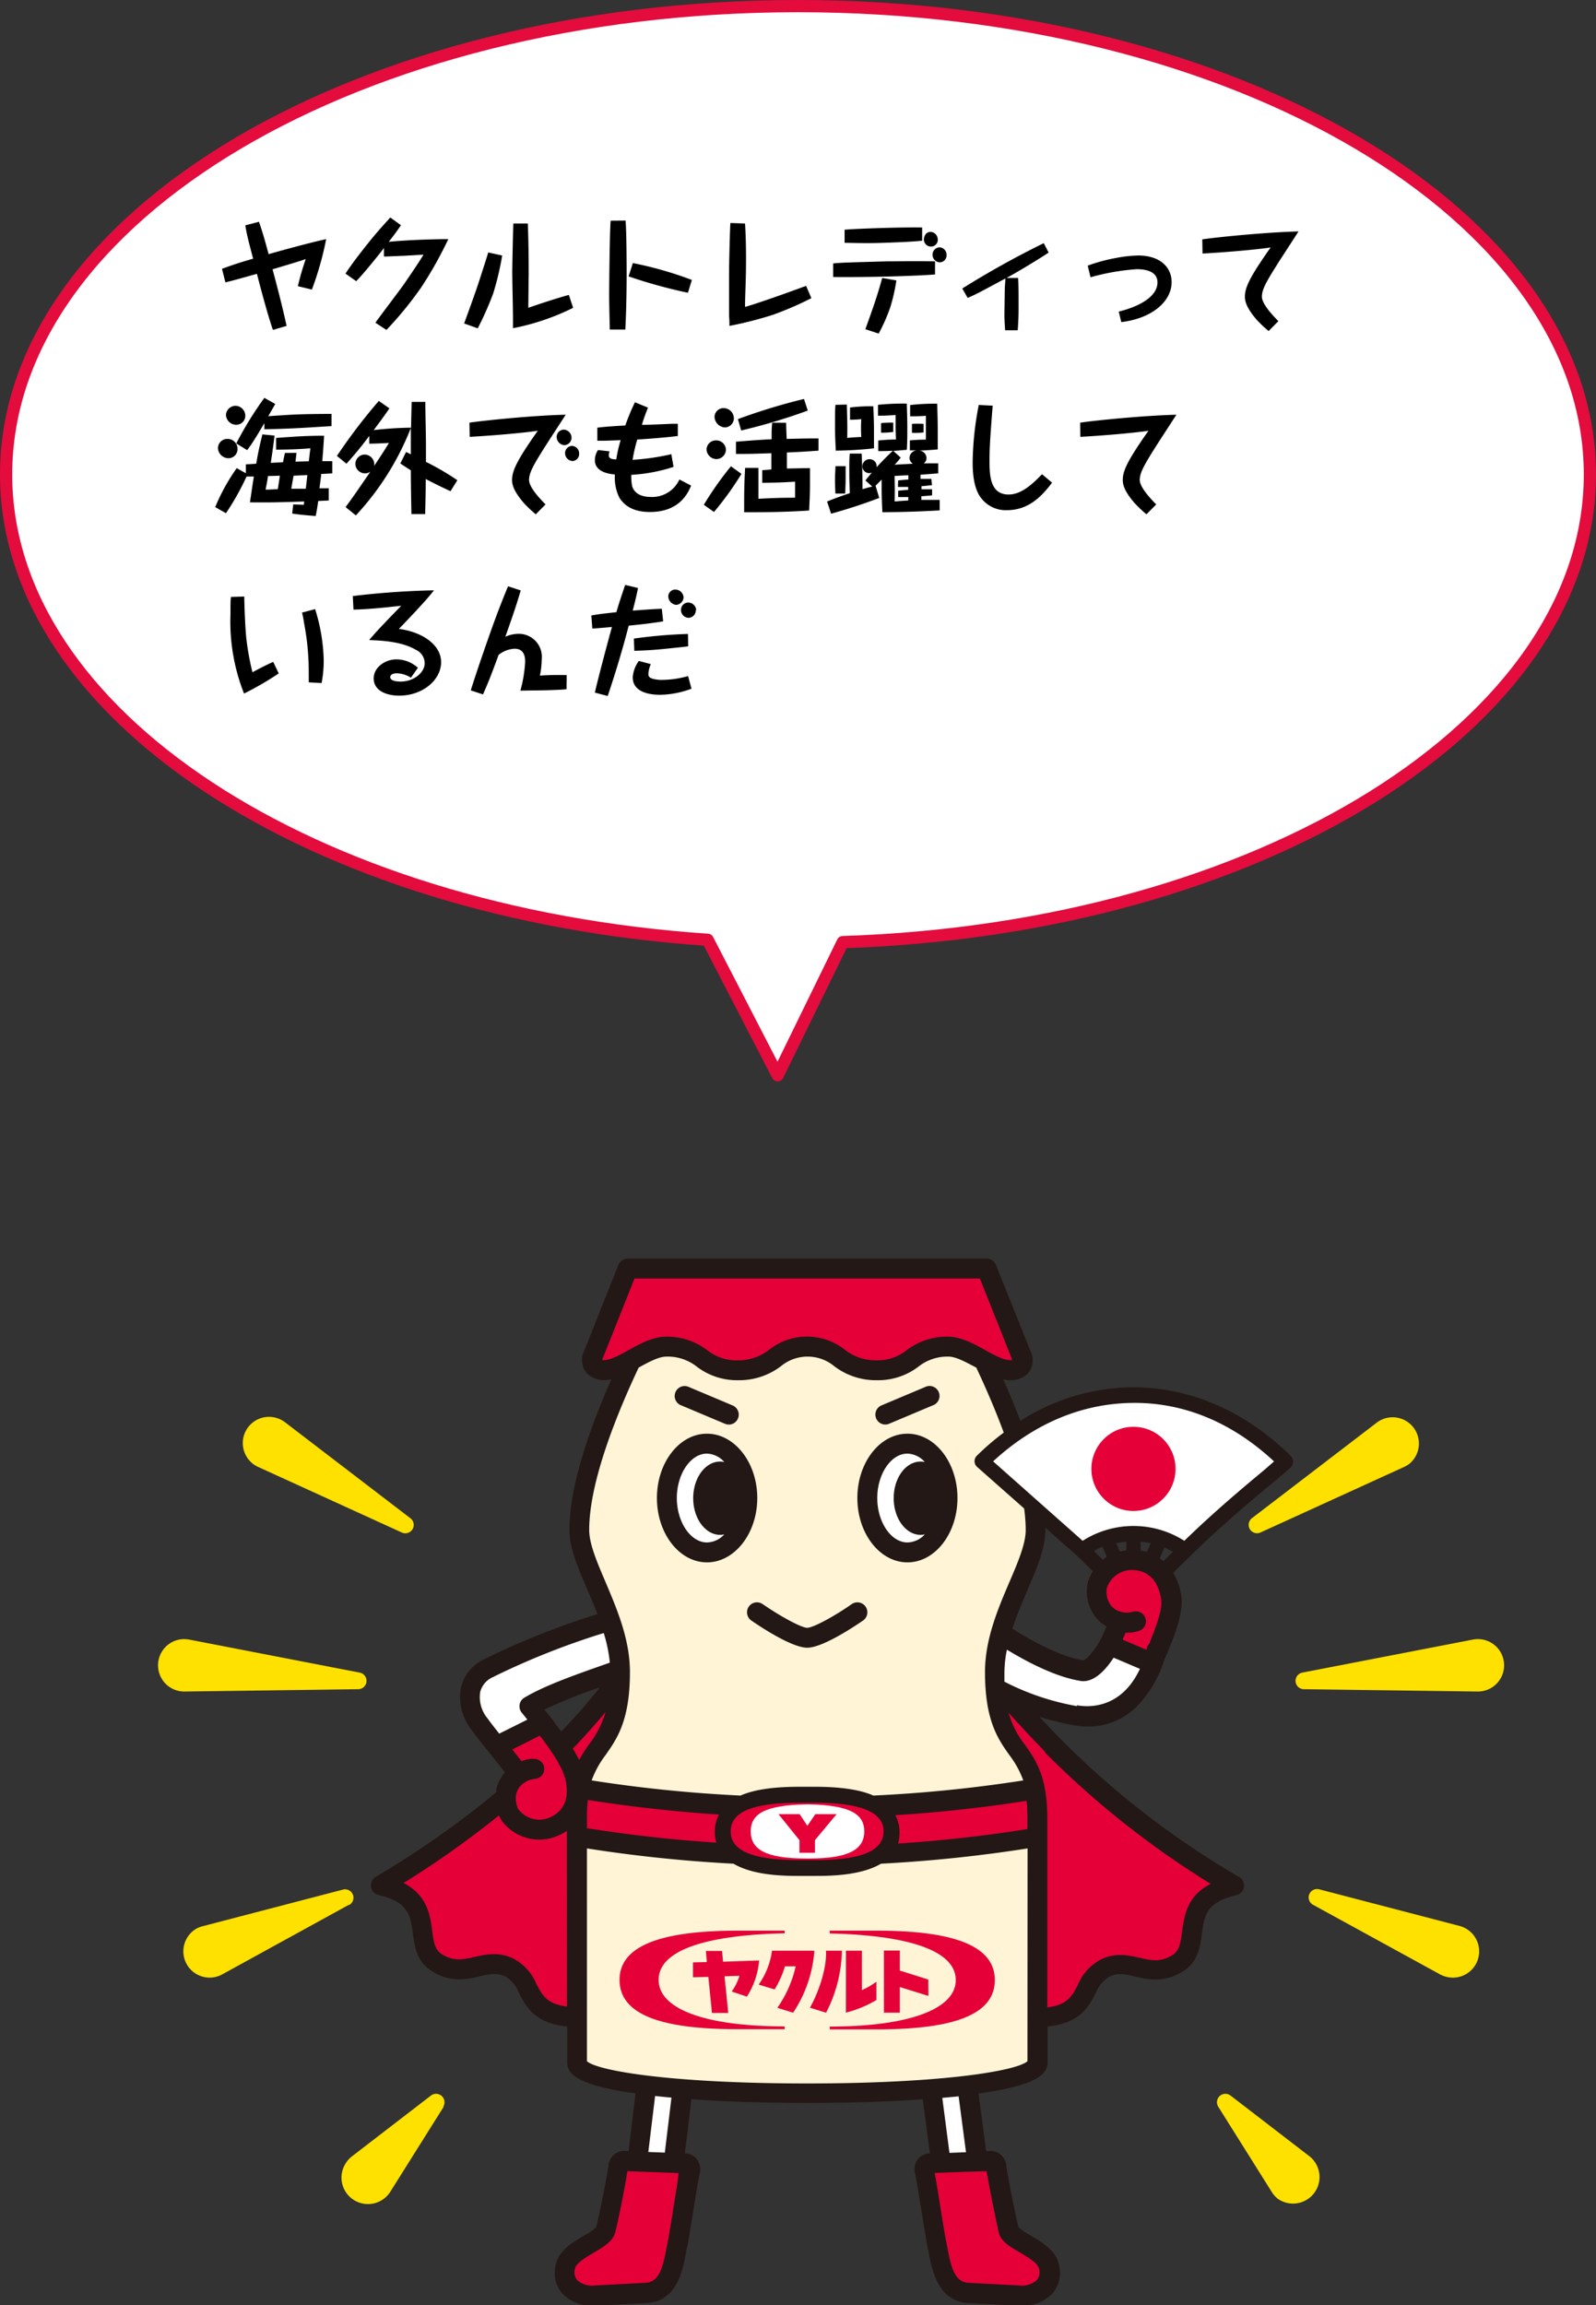 <svg xmlns="http://www.w3.org/2000/svg" viewBox="0 0 261.34 377.32"><rect x="0" y="0" width="261.34" height="377.32" fill="#333333" stroke="none"/><defs><style>.cls-1,.cls-5{fill:#fff;}.cls-1{stroke:#e30c3d;stroke-linecap:round;stroke-linejoin:round;stroke-width:2px;}.cls-2{fill:#ffe100;}.cls-3,.cls-7{fill:#e50038;}.cls-4{fill:#231815;}.cls-6{fill:#fff4d6;}.cls-7{fill-rule:evenodd;}</style></defs><g id="レイヤー_2" data-name="レイヤー 2"><g id="ph"><path class="cls-1" d="M260.34,77.66C260.34,35.32,202.28,1,130.67,1S1,35.32,1,77.66C1,117,51.23,149.48,115.88,153.82L127.34,176,138,154.2C206.18,152,260.34,118.55,260.34,77.66Z"/></g><g id="text"><path d="M48.77,46.84c.3-1.2.44-1.76.68-2.54.08-.3.52-1.62.6-1.9-.3.1-.52.2-.88.3-.86.28-1.22.38-4.54,1.38.82,3.06,1.62,6.14,2.3,9.26L44.69,54c-.86-2.5-1.82-6.1-2.62-9.18-3.06.86-4.1,1.14-5.16,1.4L36.35,44c2.28-.84,3.44-1.18,5.1-1.66-.64-2.46-1-3.68-1.28-5.46l2.24-.58c.74,2.2.9,2.84,1.58,5.3,2.12-.62,7.24-2,9.42-2.46a51.89,51.89,0,0,1-2.34,8.26Z"/><path d="M61.47,52.82c.7-1,3.92-5.24,4.56-6.14.22-.32,2.44-3.52,3.32-5l-3.08.18-3,.12h-.4V40.6c-.9,1.18-3.38,4.26-4.54,5.42l-1.76-1.24c1.14-1.72,2.4-3.34,3.68-4.94s1.92-2.32,3.66-4.24l1.74,1.26c-.66,1-1.52,2.14-2,2.72,3.38-.34,8.56-.46,9.76-.44A65.6,65.6,0,0,1,69,47a58.81,58.81,0,0,1-5.72,7Z"/><path d="M82.23,41.82A46.45,46.45,0,0,1,80.77,48a52.36,52.36,0,0,1-2.54,5.74L76,52.94c1.88-5.16,2.08-5.74,3-8.62.32-1,.72-2.2.94-3Zm4.2-5.24c.1,2.64.14,5.28.14,7.92,0,.94-.06,5-.06,5.88,2.54-.9,6.12-2,6.64-2.1l.7,2.1A38.56,38.56,0,0,1,84,53.72c0-.48,0-.86,0-1.36,0-1.94-.12-6.24-.12-8,0-.44.12-6.66.18-7.78Z"/><path d="M102.43,36.1c.16,1.56.18,6.84.18,8.6,0,2.86-.06,6.42-.22,9.24H99.85c0-1-.1-3.12-.1-6,0-1.06.08-9.88.24-11.82Zm10.22,11.82a83.34,83.34,0,0,1-9.72-2.68l.7-2.18a59.85,59.85,0,0,1,9.66,2.76Z"/><path d="M122,36.58c.06,1,.16,2.86.16,5.58,0,1.14,0,2.66-.1,5.32-.06,1.78-.06,2.16-.06,2.76,2.36-.68,7.3-2.46,9.58-3.3l.42-.14.86,2a54.14,54.14,0,0,1-6.22,2.7,60.81,60.81,0,0,1-7.2,1.84c0-.56,0-1-.06-1.6,0-2.56,0-5.78,0-7.24,0-1.12.14-7.06.22-8Z"/><path d="M153.11,44.92c-2.56.22-10,.48-16.68.42V43.12c1.32-.14,2.42-.16,8.68-.34,1.5,0,4.82-.06,8,0ZM151,39.4c-2,.2-4.14.26-6.22.34-2.42.08-3.46.06-6.48,0V37.6c1.9-.18,9.92-.44,12.7-.36Zm-4.22,6.5a30.33,30.33,0,0,1-1,4.4,29.13,29.13,0,0,1-1.9,4.3l-2.18-.72c1.34-3.7,2-5.62,2.76-8.38Zm6.78-6.72a1.11,1.11,0,0,1-1.12,1.18,1.18,1.18,0,0,1-1.16-1.2c0-.16.14-1.2,1.08-1.2A1.22,1.22,0,0,1,153.55,39.18ZM155,41.74a1.15,1.15,0,0,1-1.12,1.2,1.25,1.25,0,0,1-1.18-1.22,1.2,1.2,0,0,1,1.18-1.24A1.23,1.23,0,0,1,155,41.74Z"/><path d="M171.71,41.34c-1.24.84-5,3.14-6.9,4.16h1.9c.08,1,.08,2.72.08,4.08,0,1.84,0,2.42-.14,4.48h-2.06c-.06-.8-.12-1.7-.12-2.62,0-.18.06-3.82.06-4.12s.1-1.46.1-1.74c-4.28,2.3-4.7,2.54-6.18,3.18l-.88-1.54a148.9,148.9,0,0,1,13.34-7.42Z"/><path d="M178.11,43.48a27,27,0,0,1,4.66-1.26,21.1,21.1,0,0,1,3.6-.4c3.68,0,5.48,2,5.48,4.36,0,3.16-3.22,5.94-8.24,6.54L183.19,51c3.1-.76,6.34-2.34,6.34-4.78,0-1.7-1.7-2.16-3.38-2.16a37.28,37.28,0,0,0-7.58,1.32Z"/><path d="M196.87,39.18c2.08-.32,10.18-1.16,15.76-1.3-.56.88-3.06,4.7-3.54,5.48-1.78,2.82-2.46,4.06-2.46,5.2s1.64,2.94,2.7,4l-1.6,1.62a20.49,20.49,0,0,1-2-1.9c-1.26-1.48-1.88-2.64-1.88-3.68s.3-2.14,1.94-4.74c.28-.44,1.14-1.78,2.28-3.36-1.42.24-6.4.74-11.16,1Z"/><path d="M48.55,74.12c-.06.58-.08.68-.16,1.44l2.18-.06c.12-1,.12-1.14.26-2.12-1.68.12-2.84.2-5.62.22l0-1.92c3.22-.24,5-.36,7.86-.36-.08,1.38-.18,2.76-.3,4.16l1.64,0v2l-1.82.1c0,.34-.24,2-.28,2.34l1.52,0v2L52.11,82c-.2,1.4-.3,1.9-.42,2.46-1.68-.14-2.44-.2-3.84-.4l.16-1.5c.26,0,1.48.06,1.76.06,0-.24,0-.3.06-.54-3.82.12-5.12.18-8.9.14.3-2,.32-2.26.64-4.22-.72,0-.8,0-1.2,0A42.55,42.55,0,0,1,37,84l-1.76-1a32.67,32.67,0,0,1,3.52-6.38l1.5.84V76c.24,0,1.42-.08,1.7-.1.26-1.64.5-2.68,1-4.8l2,.2c-.28,2.16-.28,2.16-.62,4.46l2-.1c.22-1.12.26-1.26.32-1.52Zm-9.66-.66A1.48,1.48,0,0,1,37.45,75a1.74,1.74,0,0,1-1.76-1.66,1.52,1.52,0,0,1,1.58-1.5A1.61,1.61,0,0,1,38.89,73.46Zm1.28-5.4a1.47,1.47,0,0,1-1.52,1.46A1.68,1.68,0,0,1,37,67.9a1.58,1.58,0,0,1,1.56-1.48A1.64,1.64,0,0,1,40.17,68.06Zm-1.48,4.52a57.18,57.18,0,0,1,4.6-7.46l1.78,1-1.14,2c4.5-.3,5-.34,10.36-.38v2c-4.42.28-6.74.44-11,.52v-1c-1.44,2.42-2,3.34-2.82,4.42Zm5.18,5.34c0,.36-.3,1.76-.38,2.22.36,0,.54,0,2-.08.14-.86.24-1.54.34-2.2ZM47.69,80c.32,0,.5,0,.6,0l1.78,0c.06-.44.22-1.88.26-2.24l-2.26.1Z"/><path d="M73.77,80.4c-1.12-.52-2.58-1.22-4.06-2,0,1.58,0,2-.08,5.22v.52l-2.26,0c-.06-3.42-.08-3.8-.1-7.16-.48-.3-.78-.5-1.72-1.12l.94-1.88c.32.14.34.16.78.38,0-.22,0-3.74,0-4.3a45.1,45.1,0,0,1-9,14.3L56.59,83c1.3-1.78,1.58-2.18,4.06-5.8a1.5,1.5,0,0,1-.88.28,1.59,1.59,0,0,1-1.58-1.54,1.55,1.55,0,0,1,1.54-1.54,1.61,1.61,0,0,1,1.54,1.86c1.46-2.2,1.62-2.46,2.42-3.76-1.6.08-2,.1-3.22.12V71.34a57.6,57.6,0,0,1-3.74,4.56l-1.56-1.28a93.21,93.21,0,0,1,6.86-9l1.74,1.22c-1.28,1.84-1.42,2-2.58,3.56a57.49,57.49,0,0,1,6.12-.4c0-.34.08-3.54.1-4.22l2.24,0c0,2.46.1,5,.1,7.34,0,.94,0,1.54,0,2.48a42.51,42.51,0,0,1,5.14,3Z"/><path d="M76.87,69.18C79,68.86,87.05,68,92.63,67.88c-.56.88-3.06,4.7-3.54,5.48-1.78,2.82-2.46,4.06-2.46,5.2s1.64,2.94,2.7,4l-1.6,1.62a20.49,20.49,0,0,1-2-1.9c-1.26-1.48-1.88-2.64-1.88-3.68s.3-2.14,1.94-4.74c.28-.44,1.14-1.78,2.28-3.36-1.42.24-6.4.74-11.16,1Zm16.72,2.46a1.23,1.23,0,0,1-1.2,1.22,1.37,1.37,0,0,1-1.24-1.34,1.2,1.2,0,0,1,1.18-1.2A1.34,1.34,0,0,1,93.59,71.64Zm1.24,2.6a1.14,1.14,0,0,1-1.08,1.22,1.29,1.29,0,0,1-1.22-1.28,1.19,1.19,0,0,1,1.1-1.2A1.23,1.23,0,0,1,94.83,74.24Z"/><path d="M106.11,66.72a27.17,27.17,0,0,0-1,2.82c.78,0,4.26-.14,5-.18l.88,0v2c-2.18.28-6.1.56-6.64.58a24.61,24.61,0,0,0-.76,3.32,38.58,38.58,0,0,0,6.34-.92l.36,2.08a27.22,27.22,0,0,1-6.92,1.3,8.51,8.51,0,0,0,.14,1.84c.18.68.88,1.78,3.08,1.78a4.9,4.9,0,0,0,4.66-2.86l1.92,1c-.52,1.22-1.88,4.32-6.76,4.32-2.12,0-3.94-.64-5-2.36a7.45,7.45,0,0,1-.72-3.78c-1.74-.14-3.28-.76-3.28-2.34a2.91,2.91,0,0,1,.52-1.66l1.9.22a1.54,1.54,0,0,0-.14.64c0,.6.6.64,1.22.68a22.56,22.56,0,0,1,.72-3.16c-2.22.1-2.92.1-3.82.1V70c1.5-.18,2.54-.24,4.58-.36a35.93,35.93,0,0,1,1.58-3.8Z"/><path d="M121.41,77.56a50,50,0,0,1-4.5,6.24l-1.66-1.18a53.45,53.45,0,0,1,4.44-6.3Zm-2.54-3.92a1.58,1.58,0,0,1-1.58,1.5,1.66,1.66,0,0,1-1.6-1.58,1.54,1.54,0,0,1,1.6-1.48A1.58,1.58,0,0,1,118.87,73.64Zm1.3-5.18a1.51,1.51,0,0,1-1.5,1.5A1.82,1.82,0,0,1,117,68.24a1.47,1.47,0,0,1,1.54-1.44A1.69,1.69,0,0,1,120.17,68.46Zm8.56.74c0,1.22.06,1.6.08,2.64,2.64-.06,3-.08,5.22-.08l0,2c-2.36.16-2.42.18-5.18.3,0,.42,0,2.26,0,2.62,1.2,0,2.52-.06,3.78-.06,0,.92,0,1.82,0,2.74,0,1.6-.08,3-.14,4.2-3.78.24-6.36.28-10.64.28,0-3.16,0-4.34.16-7.26l2.18,0c0,2.48,0,3.16,0,5.06,2.58-.14,3.6-.16,6-.18,0-.54,0-1.2,0-2.62-2.12.12-2.88.16-5.38.18l0-2.06,1.5-.12c0-1.62,0-1.8,0-2.66-3.06.1-3.46.12-5.8.12v-2c1.94-.16,3.9-.32,5.84-.4,0-1.54,0-1.72.1-2.72Zm3.54-2a94.82,94.82,0,0,1-10.9,3.26l-.54-1.86a96.72,96.72,0,0,1,10.82-3.3Z"/><path d="M152.61,79.42c-.3,0-.66.08-1.72.16v.5l1.74,0v1c-1.08.1-1.42.12-1.76.14v.6c1,0,2,0,3,0v1.72c-3.78.2-5.62.26-9.38.3-.06-1.22-.12-2.48-.12-3.7V78.5l-1,1,.6,2c-3,1.14-5.44,1.9-7.88,2.58l-.66-2c.48-.18,1.5-.62,3.72-1.36,0-.5-.08-1.8-.08-3.38s0-2.42.08-3.1h1.94c.08,1.66.16,4.34.14,5.82.84-.24,1.24-.34,1.6-.42l-1.12-1c.3-.38.6-.74,1.06-1.3a1.1,1.1,0,0,1-.44.1,1.12,1.12,0,0,1-1.12-1.12,1.18,1.18,0,0,1,1.18-1.16,1.13,1.13,0,0,1,1.14,1.32c.2-.2,1.3-1.44,2.68-2.7-1.48.06-2,.06-2.4.06V72.1c.92-.1,2.08-.16,2.9-.16,0-.52-.06-1.26-.06-2.12s0-1.42,0-1.9c-1.2.1-1.84.12-2.88.12V66.26a40.58,40.58,0,0,1,4.72-.2c0,.58.08,2.38.08,3.76s0,2.52-.08,3.8c-.68.06-1.52.14-2.22.18l1.22,1.1c-.58.74-.76.92-1,1.16l3-.16a1.11,1.11,0,0,1-.56-1,1.26,1.26,0,0,1,1.24-1.18c-.5,0-.8,0-1.18,0V72.08c.88-.08,1.7-.12,2.62-.12,0-.44,0-1.1,0-2.1s0-1.28,0-1.8c-1.24.08-1.8.08-2.58.08V66.3a33.42,33.42,0,0,1,4.44-.22c0,.66.08,2.24.08,4.4,0,1.46,0,2.44,0,3.08-1.6.14-2.64.18-3.1.2a1.23,1.23,0,0,1,1.26,1.2,1,1,0,0,1-.46.88c.5,0,1.06,0,2.38,0v1.64l-2.9.22c0,.1,0,.58,0,.68.6,0,1.1,0,1.78,0Zm-13.94-13.2c0,.88.12,2.9.06,5.46.72-.08,1.74-.14,2.3-.16a24.24,24.24,0,0,1,0-2.92,15.4,15.4,0,0,1-1.84.1v-2a27,27,0,0,1,3.82-.2c0,.52.1,2,.1,4.22,0,1.28,0,2,0,2.66a62.12,62.12,0,0,1-6.26.38c0-.54-.12-2-.12-4,0-1.7,0-2.88.08-3.5Zm-.2,10.08c0,.38,0,1,0,1.88,0,1.18-.06,2.08-.08,2.6h-1.6c0-.38-.06-1.14-.06-2.08s.06-1.86.08-2.4Zm7.8-5.6a14.08,14.08,0,0,1-2,.12V69.26a12.64,12.64,0,0,1,2-.08Zm.8,7.94c.46-.06.76-.08,1.68-.16,0-.16,0-.2,0-.68-.66,0-1.44.06-2.26.1,0,.94.06,2,0,4.18.7-.06,1.4-.12,2.24-.16v-.56l-1.66,0V80.32c.56-.06,1-.1,1.64-.14V79.7l-1.68,0Zm4.16-7.86a12.44,12.44,0,0,1-1.9.06V69.38a15.15,15.15,0,0,1,1.9,0Z"/><path d="M162.55,66.4c-.46,5.7-.52,7.32-.52,9,0,2.3.06,5.54,3.12,5.54,2.22,0,4.1-1.92,5.48-3.32L172.27,79c-1.82,2.44-4,4.5-7.36,4.5a5.07,5.07,0,0,1-4.52-2.36c-1.1-1.74-1.12-4.5-1.12-5.48a51.29,51.29,0,0,1,1-9.38Z"/><path d="M176.87,69.18c2.08-.32,10.18-1.16,15.76-1.3-.56.88-3.06,4.7-3.54,5.48-1.78,2.82-2.46,4.06-2.46,5.2s1.64,2.94,2.7,4l-1.6,1.62a20.49,20.49,0,0,1-2-1.9c-1.26-1.48-1.88-2.64-1.88-3.68s.3-2.14,1.94-4.74c.28-.44,1.14-1.78,2.28-3.36-1.42.24-6.4.74-11.16,1Z"/><path d="M40,97.64c0,1,.12,4.8.34,6.9a43.81,43.81,0,0,0,1,5.5c.62-.36,2.52-1.34,3.4-1.7l.9,1.88a50.34,50.34,0,0,1-5.68,3.3,32,32,0,0,1-2.22-13c0-1.72,0-2.22.08-2.82Zm11.6,2.06a29.87,29.87,0,0,1,1.4,8.1,18.89,18.89,0,0,1-.34,4l-2.1-.12c0-.6,0-3.24-.06-3.78a40.2,40.2,0,0,0-.66-5.64c-.2-1.24-.26-1.5-.38-2Z"/><path d="M57.77,97.56a133,133,0,0,1,13.28-.94c-.86,1.2-3.66,4.18-5.74,6.32,3.72.46,6.92,2.54,6.92,5.44s-3,5.48-6.86,5.48c-2.18,0-4.18-.86-4.18-2.82,0-1.8,1.86-3.12,3.74-3.12a5.3,5.3,0,0,1,3.5,1.38l-1.14,1.62A4.63,4.63,0,0,0,65,110.2c-.6,0-1.1.2-1.1.64,0,.72,1.52.72,1.7.72,2.18,0,3.94-1.5,3.94-3a2.43,2.43,0,0,0-1.44-2.2c-2.38-1.4-5.74-1.52-7.64-1.6.94-1.2,3.76-4.1,5.24-5.6-.36,0-4.58.56-7.82.62Z"/><path d="M92.77,112.8c-.68.1-2.24.14-3.38.18l-4.18.06a21.67,21.67,0,0,0,.78-4.7c0-.54,0-2.16-1.72-2.16a4.58,4.58,0,0,0-2.62,1c-1.16,3.14-1.54,4.16-2.56,6.48l-2-.66c.82-2.7,2.84-8.5,3.66-10.76s1.5-4,2.44-6.28l2.08.68c-.72,2.4-1,3.26-2.52,7.58a5.28,5.28,0,0,1,2.14-.48,3.77,3.77,0,0,1,3.82,4.14,15.08,15.08,0,0,1-.3,2.7,43.72,43.72,0,0,1,4.38-.08Z"/><path d="M104.47,96.24c-.22,1.18-.54,2.44-.86,3.7,3.28-.24,3.64-.26,4.76-.3l.22,2.06c-1.3.22-3.44.5-5.64.7-1,3.88-2.16,7.72-3.44,11.52l-2.1-.56c.42-1.94,2.28-8.94,2.8-10.74-2.24.2-2.48.22-3.22.26l-.16-2.14c1.3-.24,2.08-.32,4.1-.54.34-1.16.6-2,1.44-4.46Zm2.1,12.46a4.67,4.67,0,0,0-.4,1.58c0,.24,0,.6.66.8a5.51,5.51,0,0,0,1.68.2,16.38,16.38,0,0,0,4.16-.62l.56,2.06a15.18,15.18,0,0,1-5.08,1c-.74,0-4.54,0-4.54-2.86a5.09,5.09,0,0,1,1-2.68Zm6.12-2.92c-.5.08-1.7.2-2.26.26-2.68.28-3.78.4-6.56.48l-.08-2a81.67,81.67,0,0,1,8.86-.76Zm-.76-8A1.29,1.29,0,0,1,110.71,99a1.44,1.44,0,0,1-1.28-1.36,1.13,1.13,0,0,1,1.18-1.14A1.35,1.35,0,0,1,111.93,97.78Zm2,2.1a1.21,1.21,0,0,1-1.22,1.24,1.28,1.28,0,0,1-1.2-1.28,1.2,1.2,0,0,1,1.16-1.22A1.32,1.32,0,0,1,114,99.88Z"/></g><g id="illust"><path class="cls-2" d="M65.79,250.83,42.27,240.1a4.29,4.29,0,1,1,3.56-7.81,4.9,4.9,0,0,1,.83.49l20.53,15.71a1.37,1.37,0,0,1-1.4,2.34Z"/><path class="cls-2" d="M58.64,276.48l-28.41.38a4.29,4.29,0,1,1-.12-8.58,4.94,4.94,0,0,1,.87.08l27.9,5.4a1.37,1.37,0,0,1-.24,2.72Z"/><path class="cls-2" d="M57.14,311.76,36.29,323.21a4.3,4.3,0,0,1-4.13-7.54,4.48,4.48,0,0,1,1-.39l23-6a1.37,1.37,0,0,1,1,2.53Z"/><path class="cls-2" d="M72.67,344.79l-8.75,13.93a4.33,4.33,0,1,1-7.34-4.6,4.52,4.52,0,0,1,1-1.14l13-10a1.38,1.38,0,0,1,2,1.83Z"/><path class="cls-2" d="M205,248.49l20.53-15.71a4.3,4.3,0,0,1,5.22,6.83,4.64,4.64,0,0,1-.83.49l-23.52,10.73a1.37,1.37,0,0,1-1.81-.68A1.38,1.38,0,0,1,205,248.49Z"/><path class="cls-2" d="M213.28,273.76l27.9-5.4a4.29,4.29,0,1,1,.76,8.5l-28.42-.38a1.37,1.37,0,0,1-.24-2.72Z"/><path class="cls-2" d="M216,309.23l23,6a4.3,4.3,0,0,1-2.19,8.32,4.37,4.37,0,0,1-1-.39L215,311.76a1.36,1.36,0,0,1-.54-1.86A1.38,1.38,0,0,1,216,309.23Z"/><path class="cls-2" d="M201.51,343l13,10a4.34,4.34,0,0,1-5.28,6.88,4.44,4.44,0,0,1-1-1.14l-8.75-13.93a1.38,1.38,0,0,1,2-1.83Z"/><path class="cls-3" d="M101,275.08A81.63,81.63,0,0,1,91.71,286a16.29,16.29,0,0,1,2.5,5.12c1.12,5.26-2.06,7.58-4.45,8.21A6,6,0,0,1,83.51,297a5.27,5.27,0,0,1-.74-2.87,151.49,151.49,0,0,1-20.46,14.41c10,2.29,4.57,9.82,9.24,12.69s7.68-1.21,11.83.78,2.19,7.47,10,8.06h1.12V297.44c0-12.46,6.6-9.58,7-22.37Z"/><path class="cls-3" d="M164.7,277c-.6-.29-1.2-.6-1.8-.92.75,11.62,7,9.25,7,21.36v32.67H171c7.78-.59,5.8-6.07,10-8.06s7.16,2.09,11.84-.78-.79-10.4,9.23-12.69C180.86,296.08,168.94,282.42,164.7,277Z"/><path class="cls-3" d="M162.88,275.81v0Z"/><path class="cls-4" d="M162.82,273.68c0,.4,0,.78,0,1.16C162.82,274.46,162.82,274.08,162.82,273.68Z"/><path class="cls-4" d="M162.88,275.9l0-.72Z"/><path class="cls-5" d="M188.66,272.06l-7-3s-3.29,4.6-4.67,4.21c-4.59-.76-10.33-4.19-13.21-6.07a23.27,23.27,0,0,0-1,6.44c0,.86,0,1.65.07,2.39a46.72,46.72,0,0,0,13.17,4.65C185.3,282.67,188.79,271.77,188.66,272.06Z"/><path class="cls-5" d="M105.85,341.23l-1.52,12.53,6,.22,1.47-12.17C109.66,341.64,107.67,341.45,105.85,341.23Z"/><path class="cls-3" d="M97.56,375.67l8.21-.43c4.06-.21,4.53-4.89,5.14-7.87.48-2.36,1.54-9.7,2.07-12.16a.86.86,0,0,0-.84-1.15c-3.45-.14-6.72-.25-9.61-.36-.61,0-1.12,0-1.3,1.07-.42,2.67-1.66,8.75-2,10.18-.51,1.85-6,3.14-6.59,5.95C91.89,374.15,94.38,375.84,97.56,375.67Z"/><path class="cls-5" d="M152.46,341.82,154.08,354l6-.22-1.67-12.52C156.55,341.46,154.57,341.66,152.46,341.82Z"/><path class="cls-3" d="M166.79,375.67l-8.21-.43c-4.06-.21-4.53-4.89-5.14-7.87-.48-2.36-1.54-9.7-2.07-12.16a.86.86,0,0,1,.84-1.15c3.45-.14,6.72-.25,9.61-.36.61,0,1.12,0,1.29,1.07.43,2.67,1.67,8.75,2.06,10.18.51,1.85,6,3.14,6.59,5.95C172.46,374.15,170,375.84,166.79,375.67Z"/><path class="cls-5" d="M86.65,279.27c3.47-2.06,8.67-3.84,14.43-5.85l.44-.12a26.56,26.56,0,0,0-1.61-8.06,129.77,129.77,0,0,0-20,7.85c-3.09,1.58-4.18,5.26-1.35,9.16,1.68,2.32,4,5,6.4,8.08A4.92,4.92,0,0,0,83.51,297a6,6,0,0,0,6.25,2.25c2.39-.63,5.57-3,4.45-8.21C93.47,287.55,89,282.22,86.65,279.27Z"/><path class="cls-3" d="M84.94,290.33c-1.27-1.62-2.51-3.13-3.64-4.53L88.83,282c2.26,2.89,4.83,6.47,5.38,9.07,1.12,5.26-2.06,7.58-4.45,8.21A6,6,0,0,1,83.51,297,4.92,4.92,0,0,1,84.94,290.33Z"/><path class="cls-6" d="M162.82,273.68c0-9.08,6.68-17.39,6.69-23.27a29.23,29.23,0,0,0-.28-3.75l-8.49-7.49a41.86,41.86,0,0,1,5.35-4.47,130.19,130.19,0,0,0-5.06-12c-1.89-1-4-2.26-5.82-2.26-5.85,0-5.85,3.87-11.7,3.87s-6.19-3.87-11.32-3.87-5.5,3.87-11.35,3.87-5.85-3.87-11.71-3.87c-1.85,0-3.92,1.22-5.81,2.26-3.63,7.63-8.47,19.36-8.47,27.74,0,5.88,6.69,14.19,6.69,23.27,0,14.41-7.07,10.87-7.07,23.76v40.07c0,6.7,75.41,6.7,75.41,0V297.44C169.88,284.55,162.82,288.09,162.82,273.68Z"/><path class="cls-3" d="M168.82,292.85a229.39,229.39,0,0,1-25.45,2.65c-3-1.74-7.89-1.74-10-1.74h-2.49c-2.06,0-6.91,0-10,1.74a229.39,229.39,0,0,1-25.45-2.65v7.95a229.18,229.18,0,0,0,24.5,2.6c2.8,2.36,8.38,2.37,10.9,2.37h2.49c2.52,0,8.1,0,10.9-2.37a229.72,229.72,0,0,0,24.5-2.6Z"/><path class="cls-5" d="M132,304.19c-6.69,0-9.07-1.52-9.07-4.43s2.34-4.28,9.07-4.43h.45c6.72.15,9.07,1.56,9.07,4.43s-2.38,4.43-9.07,4.43Z"/><polygon class="cls-7" points="136.99 296.93 133.45 301.18 133.45 303.25 130.91 303.25 130.91 301.19 127.47 296.93 130.94 296.93 132.2 298.84 133.51 296.93 136.99 296.93"/><path class="cls-3" d="M101.45,324.05c0,5.65,6.66,8.08,19.38,8.08.11,0,7.56,0,7.65,0v-.46c-12.42,0-20.63-2.63-20.63-7.62s8.16-7.34,20.63-7.62V316h-7.65C108,316,101.45,318.56,101.45,324.05ZM143.52,316h-7.65v.46c12.46.28,20.63,2.67,20.63,7.62s-8.22,7.62-20.63,7.62v.46c.09,0,7.54,0,7.65,0,12.72,0,19.38-2.43,19.38-8.08C162.9,318.56,156.37,316,143.52,316Zm-19.22,4.88a12.86,12.86,0,0,1-2,5.92l-2.49-.84a8.56,8.56,0,0,0,1.27-2.57l-2.44.08.61,6h-2.67l-.59-5.9-2.52.06v-2.44l2.27-.05-.15-1.82h2.64l.17,1.76Zm2.12-1.6h6.93a21,21,0,0,1-3.48,10.15l-2.58-.8a19.18,19.18,0,0,0,3-6.79h-1.76a15.51,15.51,0,0,1-1.69,3.78l-2.61-.79A12.55,12.55,0,0,0,126.42,319.25Zm8.83,0h2.61a23,23,0,0,1-2.59,10.15l-2.65-.82C134,326.2,135.43,322.11,135.25,319.25Zm3.27,0h2.61v6.45a12.92,12.92,0,0,0,2.38-1.37v3a19.52,19.52,0,0,1-5,2.06Zm13.5,7.4-4.67-1.45v4.2h-2.61V319.25h2.61v3.28L152,324Z"/><path class="cls-3" d="M102.79,207.63s-4.27,10.73-5.63,14.13c-.85,2.14.9,3.08,3.66,2.12,2.4-.84,5.59-3.47,8.31-3.47,5.86,0,5.86,3.87,11.71,3.87s6.21-3.87,11.35-3.87,5.47,3.87,11.32,3.87,5.85-3.87,11.7-3.87c2.73,0,5.92,2.63,8.32,3.47,2.76,1,4.51,0,3.65-2.12l-5.62-14.13Z"/><path class="cls-5" d="M122.33,245.19c0,4.91-2.94,8.9-6.57,8.9s-6.56-4-6.56-8.9,2.94-8.9,6.56-8.9S122.33,240.27,122.33,245.19Z"/><path class="cls-4" d="M115.76,234.66c-4.52,0-8.19,4.72-8.19,10.53s3.67,10.53,8.19,10.53S124,251,124,245.19,120.28,234.66,115.76,234.66Zm0,17.8c-2.67,0-4.93-3.33-4.93-7.27s2.26-7.27,4.93-7.27a3.94,3.94,0,0,1,2.84,1.38,3.08,3.08,0,0,0-.68-.08c-2.43,0-4.41,2.67-4.41,6s2,6,4.41,6a3.08,3.08,0,0,0,.68-.08A3.94,3.94,0,0,1,115.76,252.46Z"/><path class="cls-5" d="M155.15,245.19c0,4.91-2.94,8.9-6.56,8.9s-6.57-4-6.57-8.9,2.94-8.9,6.57-8.9S155.15,240.27,155.15,245.19Z"/><path class="cls-4" d="M148.59,234.66c-4.52,0-8.2,4.72-8.2,10.53s3.68,10.53,8.2,10.53,8.19-4.72,8.19-10.53S153.11,234.66,148.59,234.66Zm0,17.8c-2.68,0-4.94-3.33-4.94-7.27s2.26-7.27,4.94-7.27a3.94,3.94,0,0,1,2.84,1.38,3.16,3.16,0,0,0-.68-.08c-2.44,0-4.41,2.67-4.41,6s2,6,4.41,6a3.16,3.16,0,0,0,.68-.08A3.94,3.94,0,0,1,148.59,252.46Z"/><path class="cls-4" d="M119.32,233.16a1.58,1.58,0,0,1-.63-.13l-7.12-3a1.63,1.63,0,1,1,1.26-3l7.12,3a1.63,1.63,0,0,1-.63,3.14Z"/><path class="cls-4" d="M145,233.16a1.63,1.63,0,0,1-.64-3.14l7.13-3a1.63,1.63,0,1,1,1.26,3l-7.13,3A1.5,1.5,0,0,1,145,233.16Z"/><path class="cls-4" d="M132.18,269.69c-2.5,0-7.63-3.4-9.15-4.45a1.63,1.63,0,1,1,1.85-2.69c2.72,1.88,6.3,3.88,7.3,3.88s4.63-2,7.29-3.88a1.63,1.63,0,0,1,1.85,2.69C139.81,266.28,134.68,269.69,132.18,269.69Z"/><path class="cls-5" d="M185.59,228.31c-11.34.06-19.64,5.73-24.85,10.86l16.43,14.5a13.54,13.54,0,0,1,8.4-2.78h0a13.63,13.63,0,0,1,8.42,2.78c7.21-7.09,15.13-13.23,16.42-14.49C205.24,234,196.93,228.37,185.59,228.31Z"/><circle class="cls-3" cx="185.6" cy="240.42" r="6.89"/><path class="cls-3" d="M183.39,265.29c-.62,1.33-1.7,3.81-1.7,3.81l7,3c1.54-3.63,3.54-8.1,3.14-10.73-.8-5.32-4.6-6.38-7.06-6.12a5.94,5.94,0,0,0-5.05,4.3A4.92,4.92,0,0,0,183.39,265.29Z"/><path class="cls-4" d="M211.33,238.28c-5.17-5.08-13.82-11.16-25.73-11.22h0a34.81,34.81,0,0,0-18.53,5.5c-.89-2.38-1.85-4.68-2.8-6.81a4.22,4.22,0,0,0,4-.89,3.37,3.37,0,0,0,.48-3.71L163.07,207a1.64,1.64,0,0,0-1.51-1H102.79a1.64,1.64,0,0,0-1.51,1l-5.63,14.12a3.37,3.37,0,0,0,.48,3.71,4.23,4.23,0,0,0,4,.89c-3.34,7.52-6.89,17.25-6.89,24.66,0,3,1.43,6.29,2.94,9.81.55,1.28,1.12,2.61,1.65,4a126.19,126.19,0,0,0-18.66,7.44,6.89,6.89,0,0,0-3.68,4.54,8.61,8.61,0,0,0,1.75,7c1.06,1.46,2.36,3.05,3.73,4.74l.12.16c.52.64,1,1.29,1.59,2l0,.05a6.08,6.08,0,0,0-1.41,2.75l0,.2h0a2.51,2.51,0,0,0,0,.27,150.28,150.28,0,0,1-19.73,13.84,1.64,1.64,0,0,0-.78,1.66A1.61,1.61,0,0,0,62,310.17c4.92,1.13,5.22,3.4,5.6,6.28.28,2.08.62,4.66,3.15,6.21,3.07,1.89,5.66,1.3,7.73.83,1.58-.36,2.83-.65,4.25,0A5.28,5.28,0,0,1,85,326.25c1.15,2.2,2.58,4.92,7.88,5.44v5.82c0,1.86,1.41,3.76,11.19,5.13l-1.14,9.44h-.3a2.6,2.6,0,0,0-3,2.45c-.41,2.61-1.61,8.49-2,10a9.88,9.88,0,0,1-2,1.38c-1.84,1.09-4.13,2.44-4.61,4.71a5.19,5.19,0,0,0,1,4.7,6.6,6.6,0,0,0,5.13,2.06l.51,0,8.2-.43c5-.26,5.91-5.29,6.49-8.29,0-.31.11-.6.17-.88.23-1.13.57-3.28.94-5.56.42-2.61.85-5.3,1.13-6.58a2.63,2.63,0,0,0-.45-2.18,2.49,2.49,0,0,0-1.92-1h-.08l1.08-8.87c5.64.4,12.14.61,19,.61s13.26-.21,18.88-.6l1.17,8.86h-.08a2.49,2.49,0,0,0-1.92,1,2.63,2.63,0,0,0-.45,2.18c.28,1.28.71,4,1.13,6.59.37,2.27.71,4.42.94,5.55.06.28.11.57.17.88.58,3,1.54,8,6.48,8.29l8.21.43.51,0a6.63,6.63,0,0,0,5.13-2.06,5.22,5.22,0,0,0,1-4.7c-.48-2.27-2.77-3.62-4.61-4.71a9.88,9.88,0,0,1-2-1.38c-.39-1.44-1.59-7.32-2-10a2.61,2.61,0,0,0-3-2.45h-.3l-1.25-9.43c9.87-1.36,11.3-3.27,11.3-5.14v-5.82c5.3-.52,6.73-3.24,7.88-5.44a5.28,5.28,0,0,1,2.28-2.73c1.41-.68,2.66-.39,4.25,0,2.07.47,4.65,1.06,7.73-.83,2.53-1.55,2.87-4.13,3.14-6.21.39-2.88.69-5.15,5.61-6.28a1.62,1.62,0,0,0,.46-3A140.68,140.68,0,0,1,170.2,281a46.8,46.8,0,0,0,5.57,1.37,13.36,13.36,0,0,0,2.41.23,11.24,11.24,0,0,0,8.42-3.77,19,19,0,0,0,4-7c1.57-3.69,3.27-7.8,2.84-10.65a10.39,10.39,0,0,0-1.33-3.75l2.82-2.76h0c5-4.94,10.41-9.43,13.62-12.1,1.43-1.19,2.38-2,2.8-2.39a1.3,1.3,0,0,0,.37-.89A1.26,1.26,0,0,0,211.33,238.28ZM98.6,222.61a1.38,1.38,0,0,1,.08-.25l5.22-13.1h56.55l5.22,13.1c0,.11.06.19.08.25a3.73,3.73,0,0,1-1.68-.27,19.74,19.74,0,0,1-2.63-1.3c-1.91-1.06-4.07-2.26-6.22-2.26h0a10.83,10.83,0,0,0-6.75,2.21,7.65,7.65,0,0,1-5,1.66,8.07,8.07,0,0,1-5.17-1.76,10,10,0,0,0-12.32,0,8.1,8.1,0,0,1-5.18,1.76,7.65,7.65,0,0,1-5-1.66,10.84,10.84,0,0,0-6.76-2.21h0c-2.15,0-4.31,1.2-6.22,2.26a20.36,20.36,0,0,1-2.63,1.3A3.75,3.75,0,0,1,98.6,222.61Zm-2.12,27.8c0-7.88,4.56-19.07,8.1-26.57,1.54-.85,3.27-1.8,4.55-1.8h0a7.7,7.7,0,0,1,5,1.67,10.85,10.85,0,0,0,6.75,2.2,11.32,11.32,0,0,0,7-2.3,6.84,6.84,0,0,1,8.72,0,11.29,11.29,0,0,0,7,2.3,10.91,10.91,0,0,0,6.76-2.2,7.65,7.65,0,0,1,4.95-1.67h0c1.28,0,3,1,4.55,1.8,1.46,3.09,3.08,6.79,4.5,10.64a42.32,42.32,0,0,0-4.41,3.79,1.25,1.25,0,0,0-.37.93,1.24,1.24,0,0,0,.42.9l7.7,6.8a27.28,27.28,0,0,1,.26,3.51c0,2.29-1.29,5.32-2.67,8.53-1.88,4.39-4,9.37-4,14.74,0,7.92,2.11,10.93,4,13.59a15.76,15.76,0,0,1,2.27,4.14A227.68,227.68,0,0,1,143,293.89l-.19-.09c-2.2-.91-5.29-1.35-9.43-1.35h-2.49c-4.15,0-7.23.44-9.43,1.35l-.19.09a227.68,227.68,0,0,1-24.39-2.48,15.76,15.76,0,0,1,2.27-4.14c1.87-2.66,4-5.67,4-13.59,0-5.37-2.14-10.35-4-14.75C97.78,255.73,96.48,252.7,96.48,250.41Zm74.65-.4,5.18,4.58,2.63,2.58a6.74,6.74,0,0,0-.84,1.95c0,.16-.07.33-.09.5a7,7,0,0,0,1.06,4.59,6,6,0,0,0,2.12,2c-.29.67-.58,1.32-.77,1.75-1.25,2.44-2.55,3.66-3,3.79l-.1,0c-3.8-.63-8.58-3.31-11.55-5.17.71-2.2,1.62-4.32,2.47-6.31,1.51-3.52,2.94-6.85,2.94-9.81C171.14,250.28,171.13,250.14,171.13,250Zm8,3.85a13.23,13.23,0,0,1,1.4-.72l.71,1.66a8.05,8.05,0,0,0-.66.49Zm-34.45,45.9c0,3.29-3.87,4.7-11.27,4.7h-2.49c-7.4,0-11.27-1.41-11.27-4.7s3.79-4.7,11.27-4.7h2.49C140.89,295.06,144.69,296.57,144.69,299.76ZM117.3,301.6q-10.62-.69-21.19-2.37v-1.79a26.36,26.36,0,0,1,.14-2.83Q107,296.29,117.74,297a5.92,5.92,0,0,0-.69,2.8A6.55,6.55,0,0,0,117.3,301.6ZM81.75,283.75c-.69-.87-1.34-1.69-1.89-2.46a5.46,5.46,0,0,1-1.23-4.35,3.65,3.65,0,0,1,2-2.4,123.11,123.11,0,0,1,18.23-7.25,24.57,24.57,0,0,1,1,4.84c-5.66,2-10.55,3.68-14,5.74a1.59,1.59,0,0,0-.77,1.11,1.63,1.63,0,0,0,.32,1.31l.66.82.28.35Zm5.6,4.1a5.4,5.4,0,0,0-.9.11l-.28.06-.55.16-.24.07L84,286.49l-.12-.14,4.52-2.27c.53.7,1.07,1.42,1.57,2.15l.06.09.29.43a22.09,22.09,0,0,1,1.88,3.31l0,.06.13.33.09.26c0,.07,0,.15.08.22s.09.33.13.49c1,4.78-2.25,6-3.28,6.29a4.34,4.34,0,0,1-4.27-1.33l-.22-.26-.08-.15-.06-.12,0-.07c0-.06,0-.12-.07-.19v0a2.17,2.17,0,0,1-.07-.24v0a3.91,3.91,0,0,1-.07-1.62,3,3,0,0,1,1.32-1.93l.19-.11a2.16,2.16,0,0,1,.6-.31,4.94,4.94,0,0,1,1-.23,1.63,1.63,0,0,0-.26-3.25Zm5.49,40.57c-3.27-.4-4-1.79-5-3.67a8.24,8.24,0,0,0-3.77-4.17c-2.44-1.17-4.54-.69-6.39-.27s-3.35.76-5.29-.43c-1.15-.7-1.36-1.86-1.62-3.86-.34-2.52-.77-5.8-4.69-7.82a156,156,0,0,0,15.62-11.06,2,2,0,0,0,.1.21,4,4,0,0,0,.35.62,5.94,5.94,0,0,0,.55.69,7.7,7.7,0,0,0,5.63,2.44h0a7.5,7.5,0,0,0,1.82-.23c.29-.08.56-.17.82-.26l.25-.1.52-.23.25-.12a5.5,5.5,0,0,0,.48-.28l.2-.12.15-.11Zm-.92-45-.3-.41-.13-.18-.21-.27c-.73-1-1.46-1.91-2.14-2.75a84.2,84.2,0,0,1,9.08-3.63A91.34,91.34,0,0,1,91.92,283.39Zm1.86,2.79c2.25-2.32,4-4.35,5.39-6a15.62,15.62,0,0,1-2.65,5.2,27,27,0,0,0-1.7,2.66C94.52,287.44,94.16,286.81,93.78,286.18Zm16.45,75.44c-.36,2.25-.7,4.37-.92,5.42-.06.29-.12.61-.18.93-.62,3.23-1.22,5.53-3.45,5.64l-8.2.43h0a3.66,3.66,0,0,1-3-.9,2.1,2.1,0,0,1-.32-1.9c.19-.87,1.87-1.86,3.09-2.58,1.58-.94,3.08-1.82,3.48-3.27s1.59-7.31,2-10.05l3.38.12,5,.19C111,357.14,110.58,359.41,110.23,361.62Zm-4.07-9.42,1.11-9.17c.86.1,1.76.18,2.68.27l-1.09,9-2.56-.1Zm55.39,3.14c.46,2.76,1.64,8.55,2,10.05s1.89,2.33,3.48,3.27c1.22.72,2.9,1.71,3.08,2.59a2.06,2.06,0,0,1-.31,1.89,3.67,3.67,0,0,1-3,.9h0l-8.21-.43c-2.22-.11-2.83-2.41-3.44-5.64q-.09-.48-.18-.93c-.22-1.05-.56-3.17-.92-5.41s-.71-4.49-1-6l5-.19Zm-7.25-12,2.67-.25,1.21,9.15H158l-2.53.1Zm13.94-6c-1.68,1.55-13.7,3.64-36.07,3.64s-34.38-2.09-36.06-3.64V302.54a233.6,233.6,0,0,0,24,2.5c3.36,2,8.59,2,10.83,2h2.49c2.24,0,7.46,0,10.83-2a233.6,233.6,0,0,0,24-2.5Zm0-38q-10.56,1.69-21.19,2.37a6.55,6.55,0,0,0,.25-1.84,5.92,5.92,0,0,0-.69-2.8q10.77-.68,21.49-2.35a26.36,26.36,0,0,1,.14,2.83Zm2.89-12.51a147,147,0,0,0,27.12,21.48c-3.92,2-4.35,5.3-4.69,7.82-.26,2-.47,3.16-1.62,3.86-1.94,1.19-3.42.86-5.3.43s-3.94-.9-6.38.27a8.2,8.2,0,0,0-3.77,4.17c-1,1.88-1.71,3.27-5,3.67v-31c0-6.78-1.87-9.45-3.68-12a15.46,15.46,0,0,1-2.66-5.22C166.67,282,168.64,284.18,171.13,286.72Zm5.23-7.61a41.62,41.62,0,0,1-11.89-4c0-.45,0-.91,0-1.39a19.22,19.22,0,0,1,.41-3.85c3.19,1.94,7.83,4.39,11.81,5.07,2.06.51,4.09-1.32,5.66-3.76l4.31,1.83C183.55,279.8,178.13,279.44,176.36,279.11Zm11.91-10.32a1.58,1.58,0,0,0-.46.78l-.09.32-3.86-1.64a.88.88,0,0,0,0-.15l.46-1h.19a6.37,6.37,0,0,0,2-.31,1.63,1.63,0,0,0,1.07-2,1.65,1.65,0,0,0-2-1.14,5.31,5.31,0,0,1-1.07.16,3.08,3.08,0,0,1-.65-.07h0a1,1,0,0,0-.25-.05,3,3,0,0,1-1.9-1.34,3.87,3.87,0,0,1-.51-2.25q0-.1,0-.18h0a4.32,4.32,0,0,1,3.64-3.07c1.05-.1,4.55-.09,5.28,4.74C190.44,263.18,189.37,266.12,188.27,268.79Zm-1.51-16.59a14.74,14.74,0,0,1,1.66.24l-.62,1.43a8.31,8.31,0,0,0-1-.23Zm-2.33,1.41a9.46,9.46,0,0,0-1.06.21l-.59-1.38a14.56,14.56,0,0,1,1.65-.24Zm6.07,1.78a7,7,0,0,0-.6-.48l.76-1.77a12.19,12.19,0,0,1,1.39.72Zm16.43-14.86c-3.09,2.57-8.15,6.79-13,11.52a15.5,15.5,0,0,0-16.65,0l-14.66-13c4.91-4.54,12.65-9.51,23-9.57s18.1,5,23,9.58Z"/></g></g></svg>